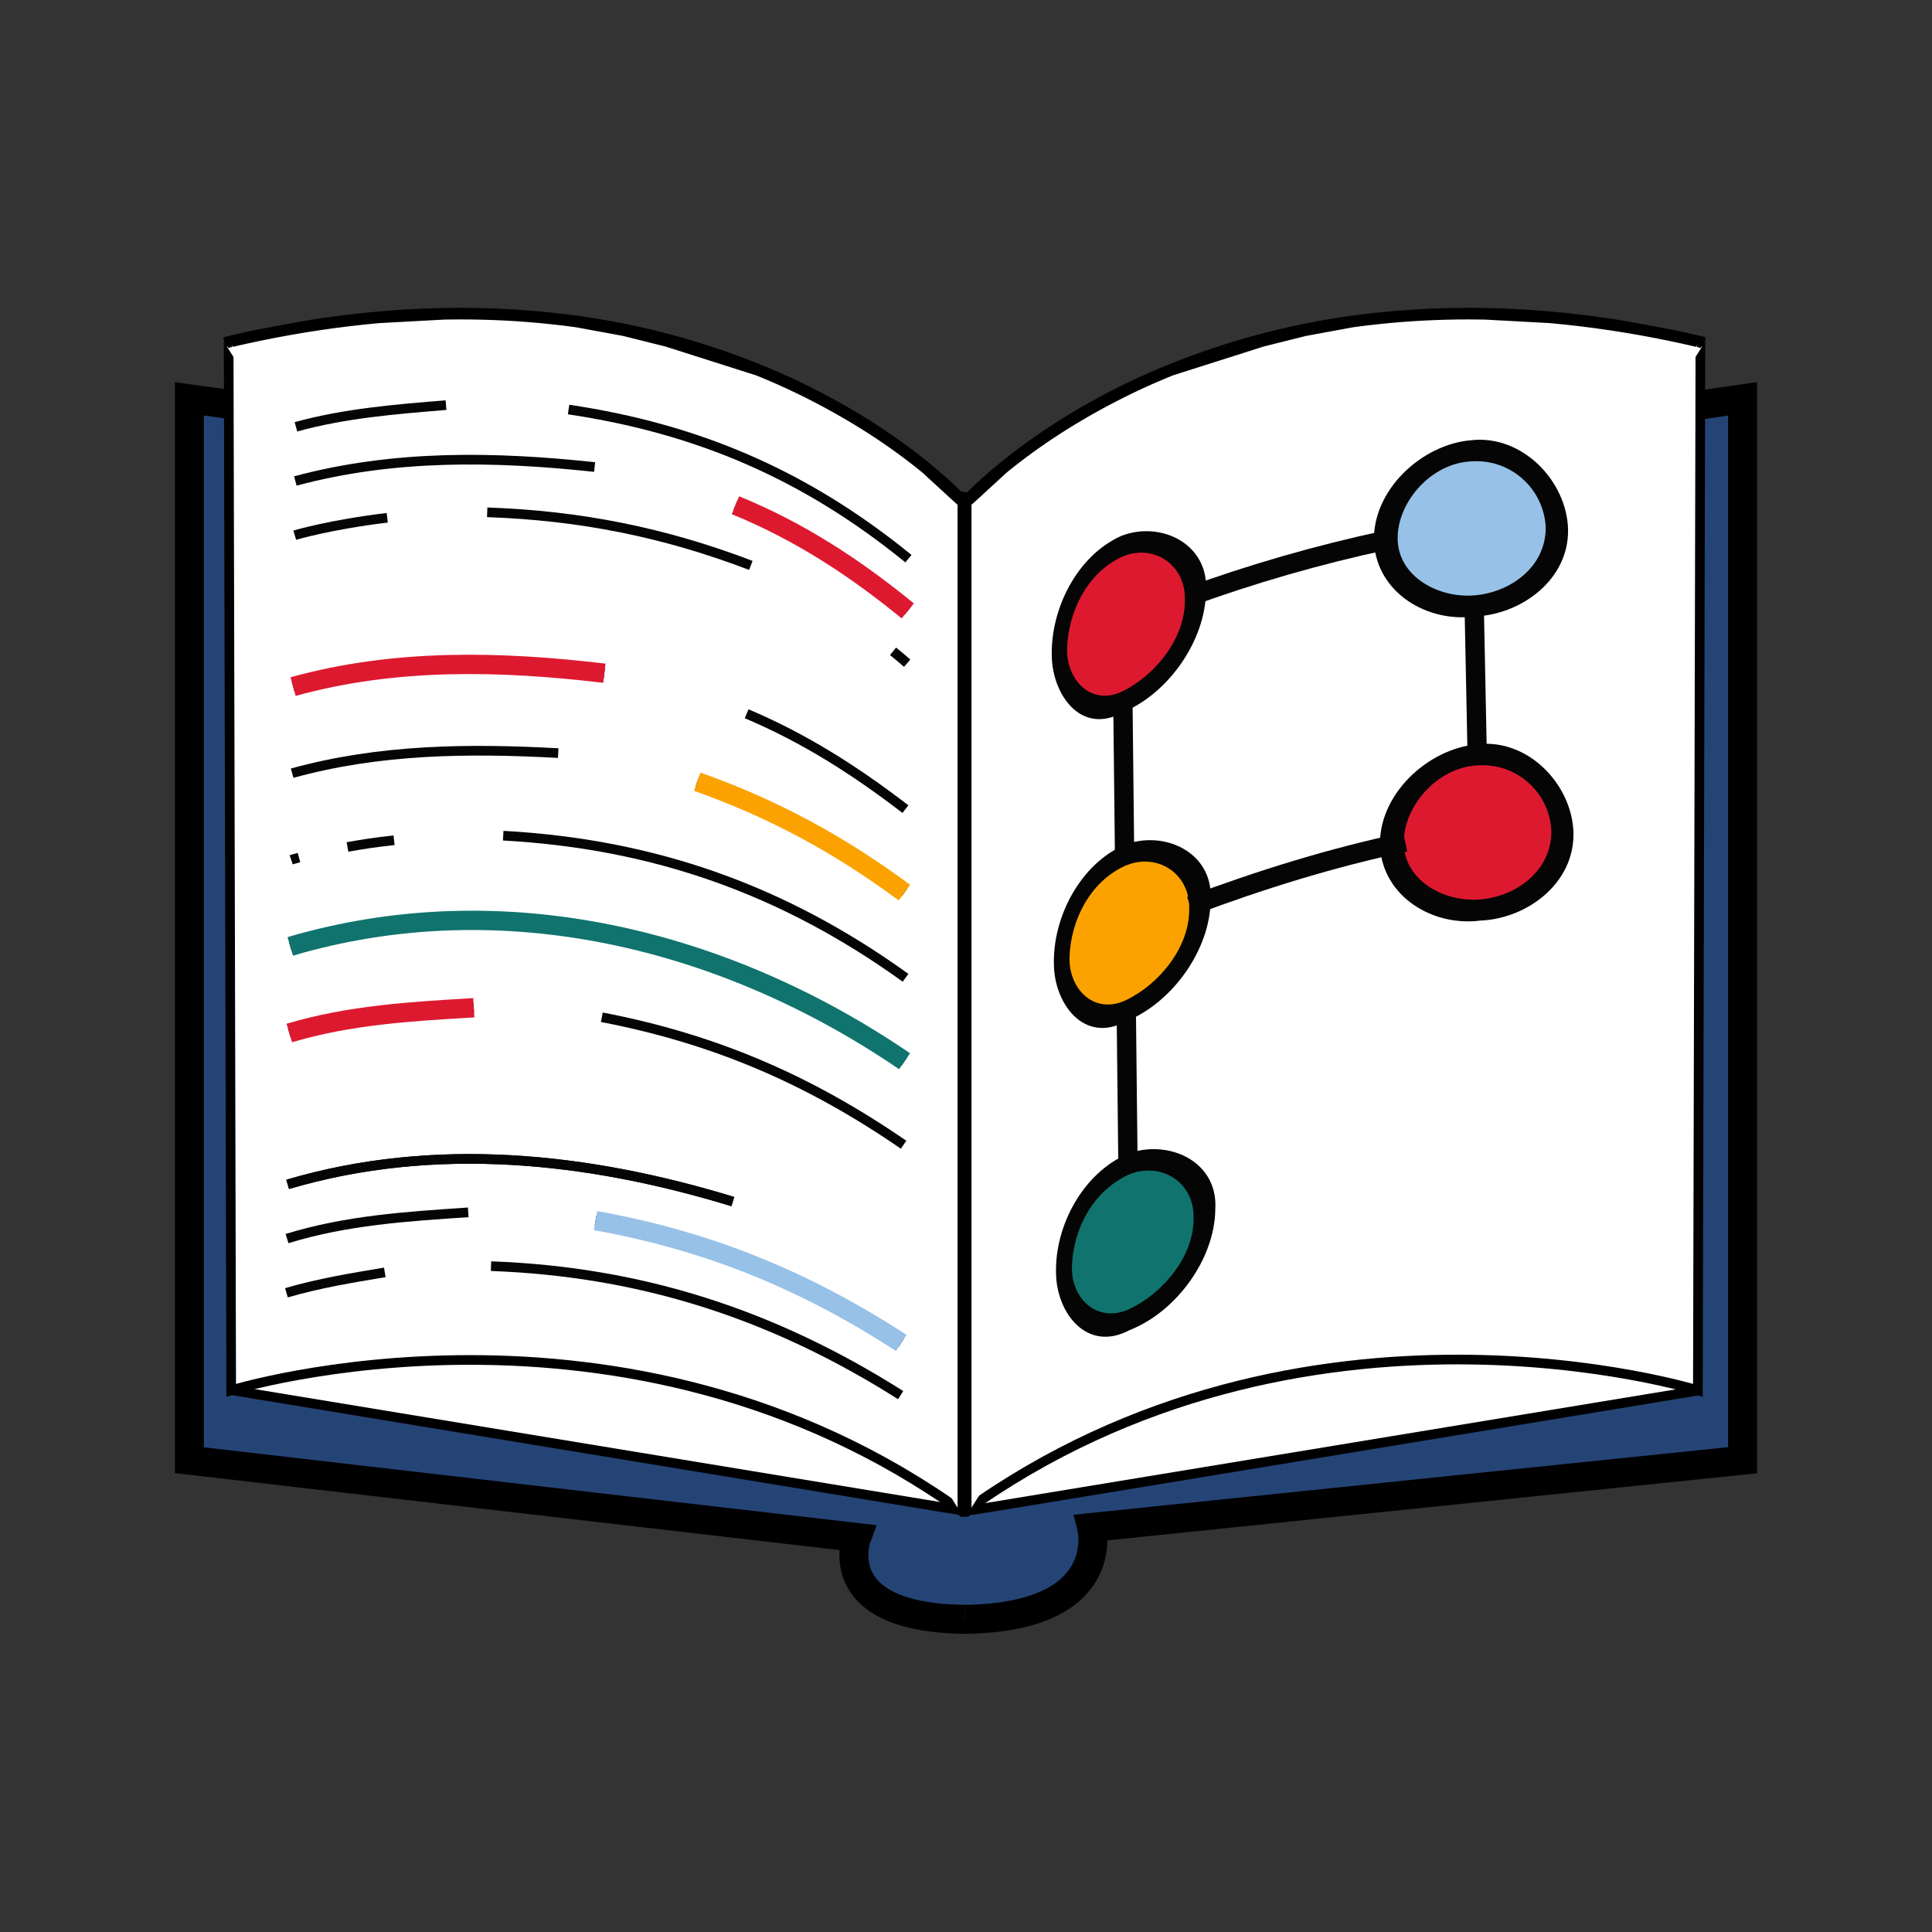 <svg xmlns="http://www.w3.org/2000/svg" xmlns:xlink="http://www.w3.org/1999/xlink" id="Layer_1" data-name="Layer 1" viewBox="0 0 1000 1000"><rect x="0" y="0" width="1000" height="1000" fill="#333333" stroke="none"/><defs><style>      .cls-1 {        stroke: #fba200;      }      .cls-1, .cls-2, .cls-3, .cls-4, .cls-5, .cls-6, .cls-7, .cls-8 {        fill: none;      }      .cls-1, .cls-3, .cls-5, .cls-7, .cls-8 {        stroke-width: 10px;      }      .cls-2, .cls-9, .cls-10 {        stroke: #000;      }      .cls-2, .cls-6, .cls-10 {        stroke-width: 5px;      }      .cls-11, .cls-10 {        fill: #fff;      }      .cls-12 {        fill: #dd1930;      }      .cls-3 {        stroke: #97c1e7;      }      .cls-9 {        fill: #254476;        stroke-width: 15px;      }      .cls-5 {        stroke: #10736d;      }      .cls-13 {        clip-path: url(#clippath-1);      }      .cls-14 {        fill: #fba200;      }      .cls-6, .cls-8 {        stroke: #040504;      }      .cls-7 {        stroke: #dd1930;      }      .cls-15 {        fill: #10736d;      }      .cls-16 {        clip-path: url(#clippath-2);      }      .cls-17 {        fill: #040504;      }      .cls-18 {        clip-path: url(#clippath);      }      .cls-19 {        fill: #97c1e7;      }    </style><clipPath id="clippath"><rect class="cls-4" width="1000" height="1000"></rect></clipPath><clipPath id="clippath-1"><rect class="cls-4" x="147" y="204.05" width="328.58" height="523.14"></rect></clipPath><clipPath id="clippath-2"><rect class="cls-4" x="500" y="161.83" width="401.96" height="623.22"></rect></clipPath></defs><g class="cls-18"><g id="Version_5_-_3" data-name="Version 5 - 3"><g id="Book_selfmade" data-name="Book selfmade"><g id="Book_selfmade-2" data-name="Book selfmade-2"><g id="Background"><path id="Path_1712" data-name="Path 1712" class="cls-9" d="M500.76,838.17c-13.43-.04-23.86-1.49-32.22-3.93-35.56-10.36-25.15-38.45-25.15-38.45l-345.36-39.99V206.44l402.73,55.99"></path><path id="Path_1713" data-name="Path 1713" class="cls-9" d="M499.47,838.17c77.33-1.05,65.57-47.57,65.57-47.57l336.92-34.79V206.44l-402.49,58.07"></path></g><rect id="Rectangle_660" data-name="Rectangle 660" class="cls-11" x="483.04" y="572.13" width="385.1" height="180.17" transform="translate(-104.9 127.62) rotate(-10.02)"></rect><rect id="Rectangle_659" data-name="Rectangle 659" class="cls-11" x="234.88" y="470.05" width="179.12" height="385.1" transform="translate(-384.5 866.83) rotate(-79.98)"></rect><line id="Line_155" data-name="Line 155" class="cls-2" x1="500" y1="782.19" x2="880.5" y2="719.5"></line><line id="Line_156" data-name="Line 156" class="cls-2" x1="500" y1="782.19" x2="119.5" y2="719.5"></line><g id="Pages"><g id="Page_right" data-name="Page right"><g id="Group_945" data-name="Group 945"><path id="Path_1709" data-name="Path 1709" class="cls-10" d="M880.13,177.22l-1.31,542.41s-204.29-63.45-379.58,62.84"></path><path id="Path_1710" data-name="Path 1710" class="cls-11" d="M499.24,782.48L880.13,177.22"></path></g><g id="Group_946" data-name="Group 946"><path id="Path_1708" data-name="Path 1708" class="cls-10" d="M501.51,782.48h-1.16V258.73l.12-.14c.08-.09,8.15-8.97,23.83-21.15,9.51-7.35,19.42-14.17,29.69-20.42,13.34-8.12,27.19-15.35,41.47-21.66,37.52-16.45,77.38-26.95,118.13-31.11,12.06-1.28,24.45-2.06,36.83-2.32,13.03-.28,26.39,0,39.73.85,13.99.89,28.33,2.41,42.62,4.53,11.11,1.65,34.68,6.28,34.68,6.28,0,0,7.61,1.65,11.53,2.57l-.3.96s-.08-.02-.03,0c-40.41-9.42-80.56-14.28-118.61-14.28-15.46-.01-30.9.79-46.27,2.41-40.62,4.15-80.34,14.6-117.73,30.99-14.23,6.29-28.04,13.5-41.34,21.58-10.24,6.22-20.11,13.01-29.59,20.34-14.57,11.31-22.54,19.76-23.61,20.92s23.61-21.63,23.61-21.63l28.88-20.42,41.47-21.66,57.94-18.42,22.1-5.53,27.52-5.06,17.96-2.11,29.44-2.32,61.08,3.31,33.91,4.6,37.01,7.28"></path><path id="Path_1711" data-name="Path 1711" class="cls-11" d="M500.35,782.48L882.43,177.11"></path></g></g><g id="Page_left" data-name="Page left"><g id="Group_945-2" data-name="Group 945-2"><path id="Path_1710-2" data-name="Path 1710-2" class="cls-11" d="M499.24,782.48L118.35,177.22"></path><path id="Path_1709-2" data-name="Path 1709-2" class="cls-10" d="M118.35,177.22l1.31,542.41s203.83-63.01,379.12,63.28"></path></g><g id="Group_946-2" data-name="Group 946-2"><path id="Path_1708-2" data-name="Path 1708-2" class="cls-10" d="M496.97,782.48h1.16V258.73l-.12-.14c-.08-.09-8.15-8.97-23.83-21.15-9.51-7.35-19.42-14.17-29.69-20.42-13.34-8.12-27.19-15.35-41.47-21.66-37.52-16.45-77.38-26.95-118.13-31.11-12.06-1.28-24.45-2.06-36.83-2.32-13.03-.28-26.39,0-39.73.85-13.99.89-28.33,2.41-42.62,4.53-11.11,1.65-34.68,6.28-34.68,6.28,0,0-7.61,1.65-11.53,2.57l.3.96s.08-.02.03,0c40.41-9.42,80.56-14.28,118.61-14.28,15.46-.01,30.9.79,46.27,2.41,40.62,4.15,80.34,14.6,117.73,30.99,14.23,6.29,28.04,13.5,41.34,21.58,10.24,6.22,20.11,13.01,29.59,20.34,14.57,11.31,22.54,19.76,23.61,20.92s-23.61-21.63-23.61-21.63l-28.88-20.42-41.47-21.66-57.94-18.42-22.1-5.53-27.52-5.06-17.96-2.11-29.44-2.32-61.08,3.31-33.92,4.6-37.01,7.28"></path><path id="Path_1711-2" data-name="Path 1711-2" class="cls-11" d="M498.13,782.48L116.05,177.11"></path></g></g></g></g></g><g id="Group_958" data-name="Group 958"><g class="cls-13"><g id="Group_957" data-name="Group 957"><path id="Path_1834" data-name="Path 1834" class="cls-6" d="M153.18,220.91c25.47-7,51.45-9.07,77.67-11.22"></path><path id="Path_1835" data-name="Path 1835" class="cls-6" d="M148.26,669.14c16.85-4.92,33.5-7.65,50.91-10.56"></path><path id="Path_1836" data-name="Path 1836" class="cls-6" d="M148.57,641.09c30.63-9.46,61.99-11.46,93.79-13.58"></path><path id="Path_1837" data-name="Path 1837" class="cls-6" d="M148.88,613.03c76.26-22.52,155.51-13.99,230.43,8.91"></path><path id="Path_1838" data-name="Path 1838" class="cls-6" d="M149.74,534.68c31.25-9.33,63.12-11.16,95.49-13.07"></path><path id="Path_1839" data-name="Path 1839" class="cls-6" d="M150.23,489.85c110.16-32.43,225.18-3.87,317.98,59.45"></path><path id="Path_1840" data-name="Path 1840" class="cls-6" d="M150.72,445.02s.86-.29,4.03-1.15"></path><path id="Path_1841" data-name="Path 1841" class="cls-6" d="M151.21,400.2c45.24-12.48,91.12-12.92,137.71-10.4"></path><path id="Path_1842" data-name="Path 1842" class="cls-6" d="M151.7,355.38c52.88-14.65,107.09-13.31,161.13-6.93"></path><path id="Path_1843" data-name="Path 1843" class="cls-6" d="M152.56,277.01s18.36-5.49,47.87-9"></path><path id="Path_1844" data-name="Path 1844" class="cls-6" d="M152.87,248.96c50.85-13.69,102.93-12.8,154.9-7.22"></path><path id="Path_1845" data-name="Path 1845" class="cls-6" d="M294.29,211.97c67.29,9.99,123.09,34.16,175.92,77.2"></path><path id="Path_1846" data-name="Path 1846" class="cls-6" d="M380.65,261.51c33.13,13.51,61.65,32.19,89.23,54.7"></path><path id="Path_1847" data-name="Path 1847" class="cls-6" d="M252.17,265.17c47.96,1.67,91.51,10.31,136.46,27.48"></path><path id="Path_1848" data-name="Path 1848" class="cls-6" d="M462.23,337.12c2.95,2.39,4.41,3.62,7.33,6.14"></path><path id="Path_1849" data-name="Path 1849" class="cls-6" d="M386.45,369.44c30.11,12.72,56.38,29.53,82.2,49.36"></path><path id="Path_1850" data-name="Path 1850" class="cls-6" d="M360.89,404.61c39.67,14.08,73.47,32.44,107.25,57.41"></path><path id="Path_1851" data-name="Path 1851" class="cls-6" d="M179.85,438.39c8.39-1.49,13.28-2.26,24.11-3.48"></path><path id="Path_1852" data-name="Path 1852" class="cls-7" d="M149.74,534.68c31.25-9.33,63.12-11.16,95.49-13.07"></path><path id="Path_1853" data-name="Path 1853" class="cls-6" d="M260.46,432.54c77.96,4.29,144.94,27.95,208.25,73.56"></path><path id="Path_1854" data-name="Path 1854" class="cls-6" d="M311.51,526.53c58.35,11.22,107.19,32.25,156.19,65.98"></path><path id="Path_1855" data-name="Path 1855" class="cls-6" d="M148.88,613.03c76.26-22.52,155.51-13.99,230.43,8.91"></path><path id="Path_1856" data-name="Path 1856" class="cls-6" d="M308.24,631.78c58.6,10.54,108.24,30.91,158.26,63.3"></path><path id="Path_1857" data-name="Path 1857" class="cls-6" d="M254.15,655.36c78,2.83,146.21,25.07,212.03,66.76"></path><path id="Path_1858" data-name="Path 1858" class="cls-5" d="M150.23,489.85c110.16-32.43,225.18-3.87,317.98,59.45"></path><path id="Path_1859" data-name="Path 1859" class="cls-1" d="M360.89,404.61c39.67,14.08,73.47,32.44,107.25,57.41"></path><path id="Path_1860" data-name="Path 1860" class="cls-7" d="M151.7,355.38c52.88-14.65,107.09-13.31,161.13-6.93"></path><path id="Path_1861" data-name="Path 1861" class="cls-7" d="M380.65,261.51c33.13,13.51,61.65,32.19,89.23,54.7"></path><path id="Path_1862" data-name="Path 1862" class="cls-3" d="M308.24,631.78c58.6,10.54,108.24,30.91,158.26,63.3"></path></g></g></g><g id="Group_962" data-name="Group 962"><g class="cls-16"><g id="Group_961" data-name="Group 961"><path id="Path_1878" data-name="Path 1878" class="cls-8" d="M613.92,309.43c33.73-12.34,68.28-22.3,103.4-29.82"></path><path id="Path_1879" data-name="Path 1879" class="cls-12" d="M618.73,307.89c.58,23.19-17.81,45.6-37.53,55.3-19.07,9.39-33.63-7.15-32.89-25.58.83-20.71,11.15-46.19,32-54.72,18.92-8.53,38.62,4.16,38.42,25"></path><path id="Path_1880" data-name="Path 1880" class="cls-17" d="M581.25,368.67c-22.08,12.33-36.67-9.78-36.84-29.21-.64-24.33,13.1-51.81,35.85-62.03,20.38-8.05,45.48,3.93,43.97,28.44-.21,25.55-19.34,53-42.99,62.79M580.37,288.36c-17.87,8.5-27.47,28.47-28.03,47.37-.48,15.98,12.35,30.08,28.79,22.02,17.08-8.38,32.65-27.82,32.16-47.8h0c.2-17.91-16.61-28.96-32.92-21.59"></path><path id="Path_1881" data-name="Path 1881" class="cls-19" d="M805.88,273.44c1.55,23.65-22.68,37.89-42.84,40.2-21.53,2.46-45.48-12.4-45.75-34.02-.27-21.68,20.32-45.24,44.12-46.28,22.11-.7,44.83,16.4,44.47,40.1"></path><path id="Path_1882" data-name="Path 1882" class="cls-17" d="M763.14,319.11c-24.63,3.14-50.32-12.35-51.97-38.28-1.15-26.94,24.58-50.78,50.14-52.95,26.3-3.08,49.61,20.75,50.32,46.11.49,26.01-24.16,44.16-48.49,45.12M761.52,238.81c-20.49.87-38.07,20.66-38.1,39.68-.04,19.82,20.96,31.16,39.5,29.7,18.87-1.49,37.18-14.7,37.15-35.14h0c-.91-19.86-17.75-35.21-37.6-34.3-.32.01-.63.03-.95.06"></path><path id="Path_1883" data-name="Path 1883" class="cls-12" d="M808.74,430.6c1.55,23.58-22.33,38.03-42.53,40.41-21.51,2.54-45.5-12.31-45.77-33.91-.27-21.68,20.36-45.25,44.14-46.4,22.07-.79,44.55,16.28,44.16,39.89"></path><path id="Path_1884" data-name="Path 1884" class="cls-17" d="M766.31,476.48c-24.6,3.23-50.35-12.25-52.01-38.15-1.14-26.94,24.66-50.79,50.19-53.07,26.25-3.2,49.26,20.63,49.94,45.86.49,25.91-23.75,44.32-48.11,45.37M764.69,396.18c-20.47.96-38.07,20.77-38.1,39.79-.04,19.8,20.97,31.12,39.5,29.59,18.89-1.56,36.96-14.94,36.9-35.32h0c-.81-19.67-17.41-34.95-37.07-34.13-.41.02-.82.04-1.23.07"></path><path id="Path_1885" data-name="Path 1885" class="cls-14" d="M621.06,467.86c.57,23.34-18.24,45.66-38.11,55.22-19.17,9.22-34.22-6.89-33.47-25.68.83-20.88,11.55-46.25,32.58-54.63,19.01-8.4,39.15,3.96,39,25.09"></path><path id="Path_1886" data-name="Path 1886" class="cls-17" d="M583,528.56c-22.22,12.12-37.31-9.49-37.5-29.32-.65-24.51,13.58-51.86,36.51-61.92,20.45-7.89,46.13,3.71,44.62,28.54-.22,25.72-19.8,53.08-43.63,62.7M582.12,448.24c-18.04,8.36-27.98,28.24-28.54,47.29-.48,16.29,12.77,30.03,29.3,22.1,17.22-8.25,33.15-27.62,32.66-47.73h0c.17-18.16-17.03-28.91-33.42-21.66"></path><path id="Path_1887" data-name="Path 1887" class="cls-15" d="M623.38,627.83c.57,23.49-18.66,45.72-38.68,55.14-19.26,9.06-34.81-6.63-34.05-25.78.83-21.06,11.95-46.3,33.16-54.53,19.11-8.26,39.68,3.76,39.57,25.17"></path><path id="Path_1888" data-name="Path 1888" class="cls-17" d="M584.75,688.44c-22.36,11.92-37.95-9.2-38.15-29.43-.66-24.69,14.05-51.92,37.17-61.81,20.51-7.73,46.78,3.5,45.27,28.62-.23,25.89-20.27,53.16-44.28,62.61M583.87,608.13c-18.14,8.6-28.29,27.64-29.04,47.2-.65,16.74,13.2,29.97,29.81,22.18,17.34-8.13,33.65-27.42,33.16-47.66h0c.12-18.4-17.45-28.87-33.92-21.73"></path><path id="Path_1889" data-name="Path 1889" class="cls-8" d="M616.18,468.99c36.52-13.74,72.99-25.03,111.17-33.17"></path><line id="Line_157" data-name="Line 157" class="cls-8" x1="582.09" y1="443.7" x2="581.21" y2="363.43"></line><path id="Path_1890" data-name="Path 1890" class="cls-8" d="M583.87,606.36c-.29-26.75-.58-53.51-.88-80.26"></path><path id="Path_1891" data-name="Path 1891" class="cls-8" d="M764.66,394.08c-.54-26.75-1.08-53.5-1.62-80.25"></path></g></g></g></g></g></svg>